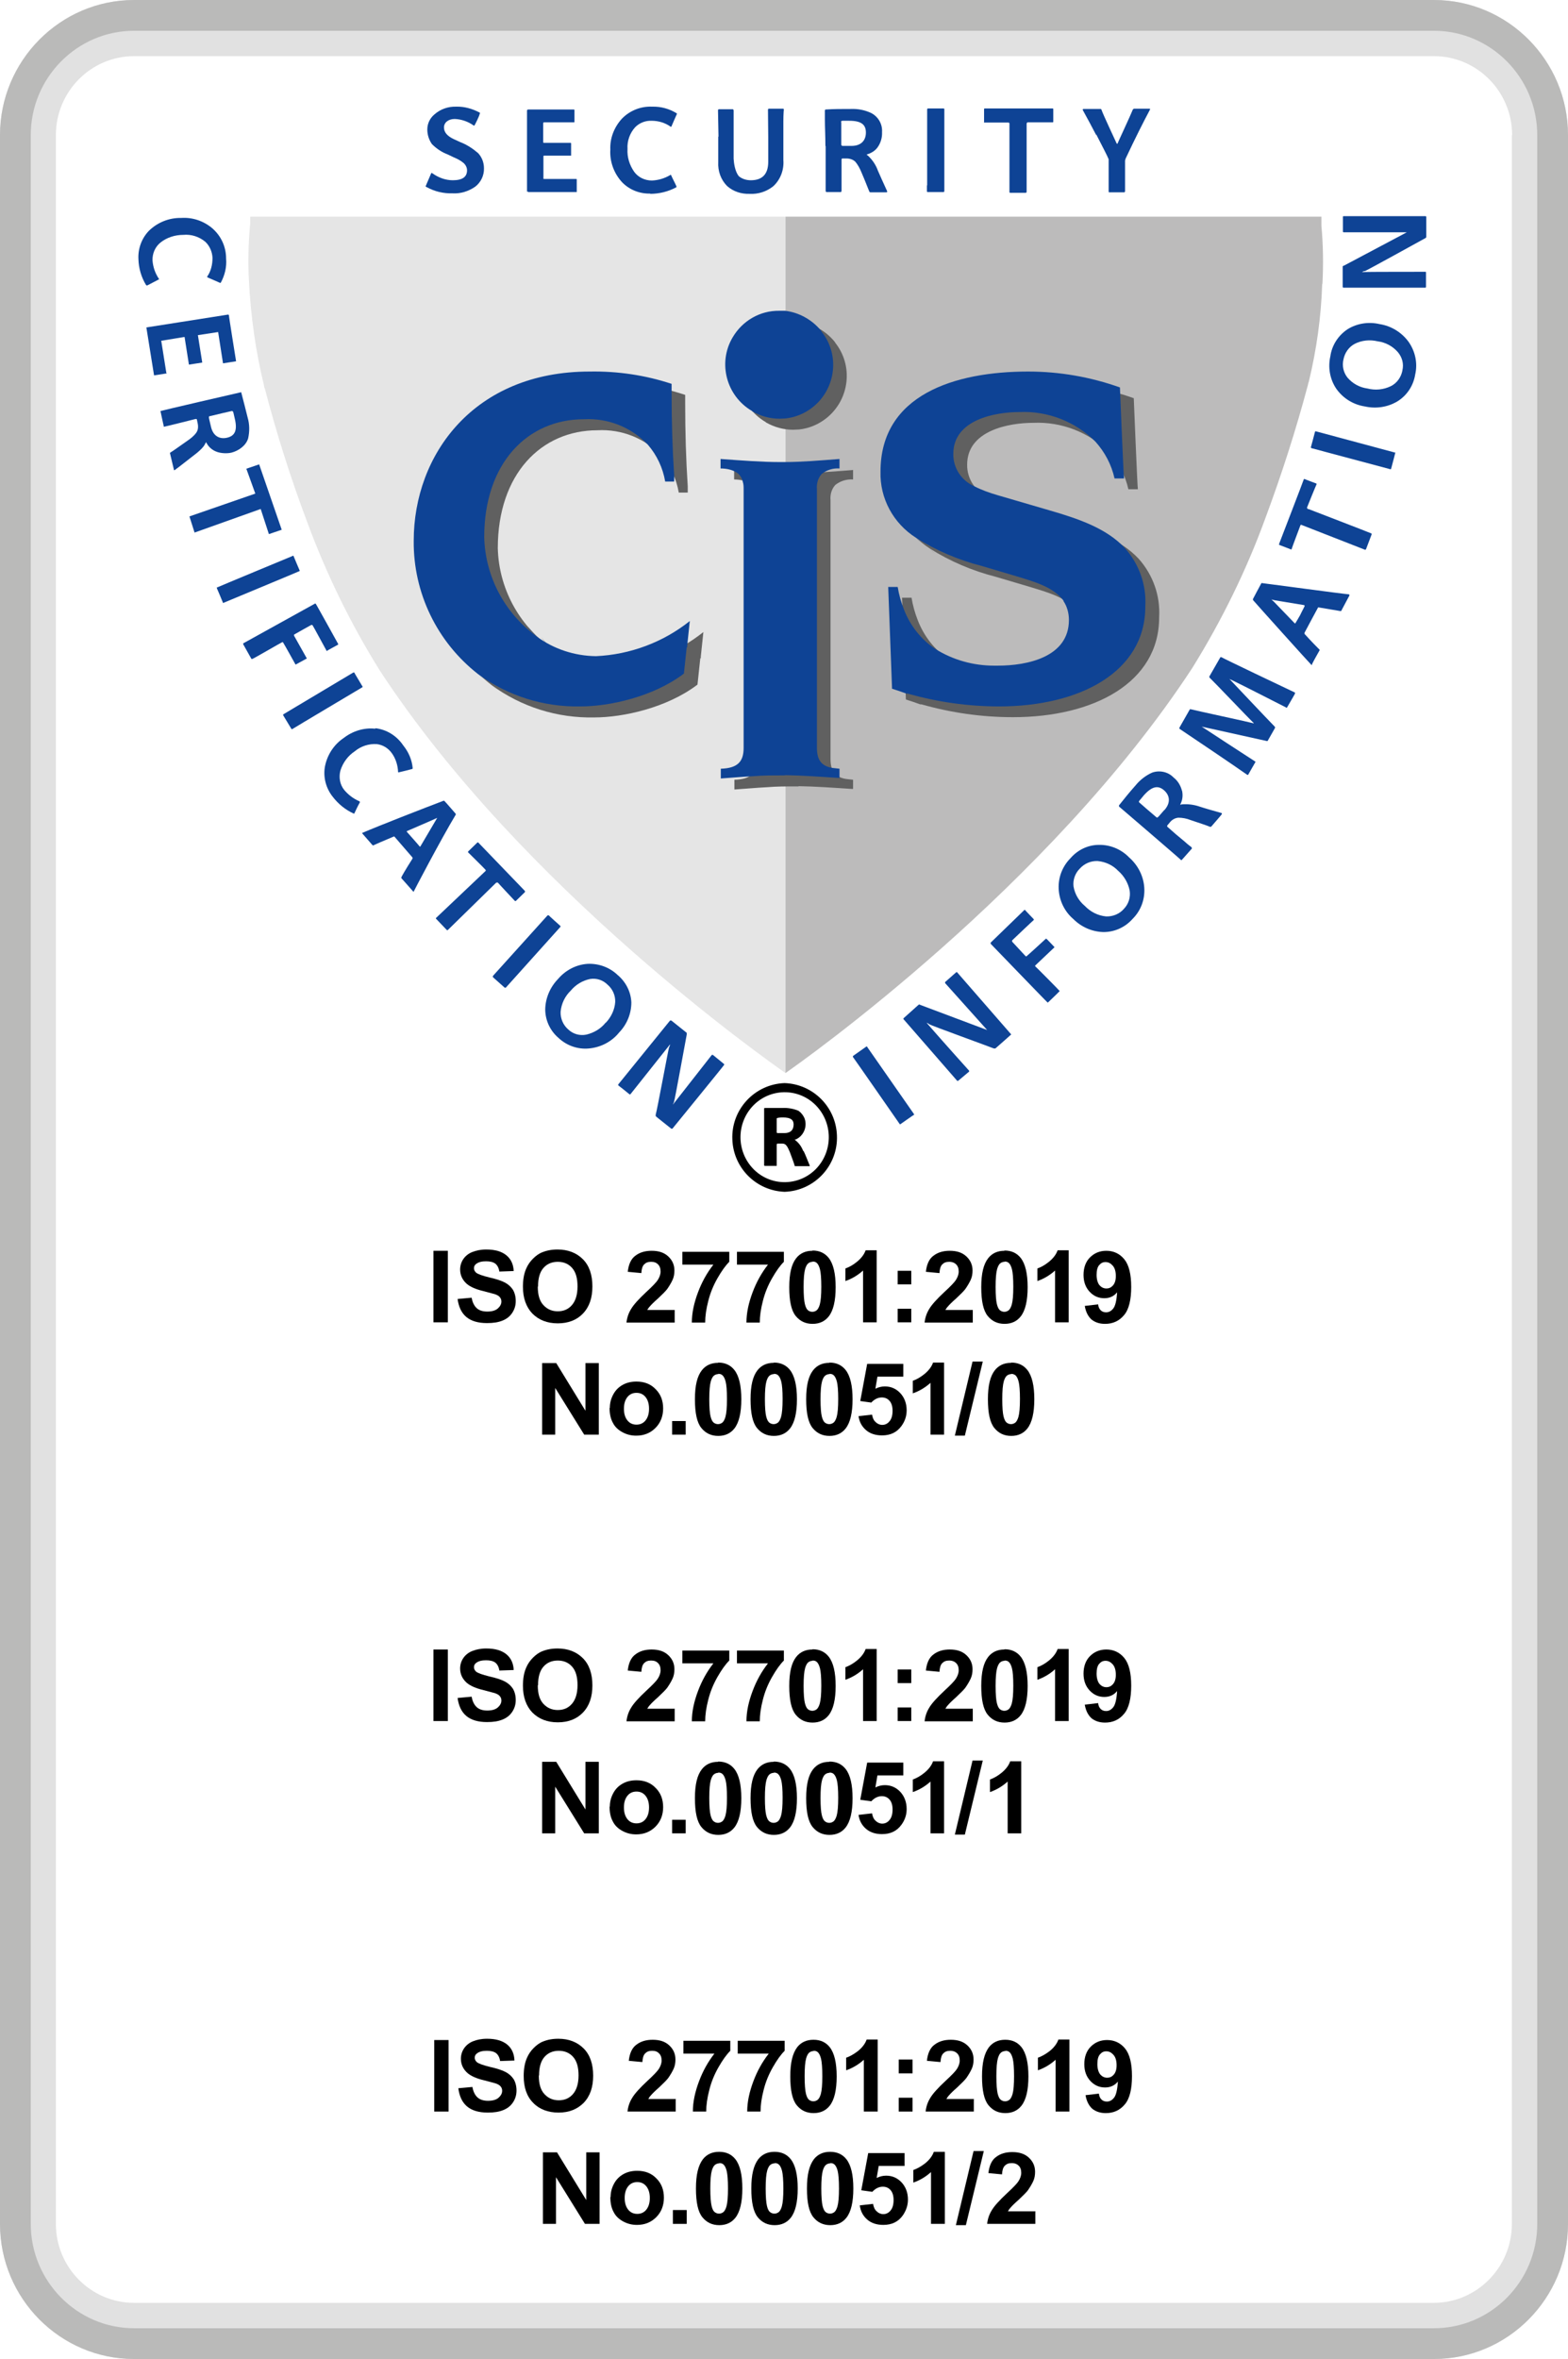 <?xml version="1.0" encoding="UTF-8"?><svg id="d" xmlns="http://www.w3.org/2000/svg" viewBox="0 0 61.17 92"><path d="M51.58,11.08c-.04,1.28-.22,2.56-.52,3.8-.01.04-.03.08-.03.11-.47,1.77-1.03,3.51-1.67,5.23-.74,2.03-1.7,3.98-2.84,5.82-5.59,8.55-15.23,15.36-15.88,15.81V8.45h20.91v.35c.07.76.08,1.52.04,2.27Z" style="fill:#bcbbbb;"/><path d="M30.63,8.45v33.39c-.65-.46-10.26-7.19-15.82-15.7-1.14-1.83-2.08-3.76-2.83-5.79-.64-1.7-1.19-3.44-1.65-5.2-.02-.03-.03-.07-.03-.11-.33-1.35-.52-2.72-.59-4.11-.04-.73-.02-1.47.05-2.2v-.28h20.86Z" style="fill:#e5e5e5;"/><path d="M29.87,16.46c-1-.58-1.35-1.87-.76-2.87.38-.65,1.07-1.05,1.82-1.04.07,0,.14,0,.22,0h0c.55.06,1.08.36,1.42.79,0,0,.01,0,.02.01,0,0-.01,0-.02,0,.73.9.58,2.22-.32,2.95-.31.25-.69.41-1.08.45-.07,0-.16.01-.23.01-.37,0-.73-.1-1.05-.28" style="fill:#606060;"/><path d="M27.32,25.67l-.11,1.03c-1.2.91-2.91,1.28-4.03,1.28-1.44.03-2.84-.41-4-1.26.08.07.15.14.23.21-.08-.07-.16-.14-.23-.21-1.6-1.25-2.53-3.17-2.51-5.2,0-3.36,2.35-6.6,6.86-6.6,1.09-.02,2.17.14,3.2.48v.3s0,.03,0,.03c0,1.11.03,2.17.1,3.24,0,0,0,0,0,0,0,.08,0,.16,0,.24h-.35c-.09-.53-.32-1.02-.67-1.43,0,0,0,0,0,0h0c-.65-.69-1.56-1.05-2.5-1-2.2,0-3.89,1.71-3.89,4.6.04,1.53.79,2.95,2.03,3.86-.12-.12-.24-.25-.34-.39.11.13.22.26.34.39.67.5,1.49.77,2.33.78,1.33-.06,2.62-.54,3.66-1.37l-.1.95v.07Z" style="fill:#606060;"/><path d="M31.16,30.67h-.19c-.33,0-.67,0-1.03.03,0,0,0,0,0,0h0c-.41.02-.83.06-1.29.09v-.38c.65-.02.89-.27.89-.81v-10.09c0-.09,0-.19-.03-.28h0c-.03-.16-.13-.31-.27-.39h0c-.18-.1-.39-.14-.6-.14v-.37c.85.06,1.6.12,2.31.12h.18c.66,0,1.37-.06,2.15-.12v.37c-.25-.02-.5.06-.69.21,0,0,0,0-.01.01-.14.16-.2.37-.18.59v10.09c0,.46.17.71.61.78,0,0,0,0,0,0,.09.01.18.02.27.03v.35s-.01.01-.02.01c-.76-.05-1.46-.1-2.11-.11Z" style="fill:#606060;"/><path d="M42.04,23.86c-.4-.56-1.21-.77-1.86-.97l-1.35-.4c-.9-.23-1.77-.6-2.56-1.1.07.08.15.15.23.22-.08-.07-.16-.15-.23-.22-.88-.56-1.41-1.53-1.38-2.58,0-2.99,2.89-3.9,5.76-3.9,1.22,0,2.43.21,3.58.62,0,0,.14,3.47.16,3.55h-.37c-.12-.54-.38-1.03-.75-1.44q-.14-.08,0,0c-.78-.78-1.86-1.2-2.96-1.15-.96,0-2.58.3-2.58,1.63-.01.54.31,1.04.81,1.26,0,0,0,0,0,0,.29.15.6.26.91.35l2.02.59c1.14.33,2.23.7,2.95,1.47,0,0,0,0,0,0,.56.63.85,1.44.8,2.29,0,2.54-2.55,3.89-5.7,3.89-1.21,0-2.41-.17-3.57-.5h-.05c-.19-.07-.37-.13-.56-.19l-.15-3.97h.37c.05.3.13.59.24.87,0,0,0,0,0,0,0,0,0,0,0,0,.24.63.67,1.18,1.23,1.55h0c.69.43,1.48.65,2.29.65.05,0,.1,0,.15,0,1.14,0,2.77-.33,2.77-1.78,0-.27-.07-.53-.22-.75" style="fill:#606060;"/><path d="M16.94,82.35v-2.79h.56v2.79h-.56Z"/><path d="M17.88,81.44l.55-.05c.03.18.1.32.2.41.1.09.24.13.41.13.18,0,.32-.04.41-.12s.14-.17.14-.27c0-.07-.02-.12-.06-.17s-.11-.09-.2-.12c-.07-.02-.22-.06-.45-.12-.3-.07-.51-.17-.64-.28-.17-.15-.26-.34-.26-.56,0-.14.04-.28.12-.4.08-.12.2-.22.35-.28s.33-.1.55-.1c.35,0,.61.08.79.23.18.15.27.36.28.62l-.56.02c-.02-.14-.08-.25-.16-.31-.08-.06-.2-.09-.36-.09s-.29.03-.38.1c-.06.04-.09.1-.09.17,0,.07.03.12.08.17.07.06.24.12.52.19.27.06.48.13.61.2.13.07.23.16.31.28.07.12.11.27.11.44,0,.16-.04.31-.13.45-.09.14-.21.24-.38.31s-.36.1-.61.1c-.35,0-.62-.08-.81-.24s-.3-.4-.34-.71Z"/><path d="M20.43,80.97c0-.28.04-.52.13-.72.06-.14.15-.27.26-.38.11-.11.23-.2.36-.25.17-.07.37-.11.6-.11.41,0,.74.13.99.38s.37.61.37,1.06-.12.8-.37,1.06c-.25.25-.57.38-.98.38s-.75-.13-.99-.38c-.25-.25-.37-.6-.37-1.05ZM21.02,80.95c0,.32.07.56.22.72.15.16.33.24.56.24s.41-.08.55-.24c.14-.16.22-.4.22-.73s-.07-.56-.21-.72c-.14-.16-.33-.24-.56-.24s-.42.08-.56.24-.21.4-.21.72Z"/><path d="M26.36,81.85v.5h-1.88c.02-.19.08-.37.18-.53.1-.17.3-.39.6-.67.24-.22.39-.38.44-.46.07-.11.11-.22.11-.33,0-.12-.03-.21-.1-.28s-.15-.1-.27-.1-.2.03-.27.1c-.07.07-.1.18-.11.34l-.53-.05c.03-.29.13-.51.3-.63.17-.13.38-.19.63-.19.28,0,.49.07.65.22.16.15.24.33.24.55,0,.13-.02.25-.07.36-.05.11-.12.23-.21.36-.06.08-.18.2-.35.36-.17.15-.28.26-.32.31-.05.05-.08.1-.11.15h1.06Z"/><path d="M26.66,80.09v-.5h1.83v.39c-.15.15-.3.36-.46.64s-.28.57-.36.89c-.08.31-.12.59-.12.84h-.52c0-.39.09-.78.24-1.18.15-.4.35-.76.6-1.08h-1.22Z"/><path d="M28.78,80.09v-.5h1.83v.39c-.15.15-.3.36-.46.64s-.28.57-.36.89c-.08.31-.12.59-.12.84h-.52c0-.39.09-.78.24-1.18.15-.4.35-.76.6-1.08h-1.22Z"/><path d="M31.74,79.55c.27,0,.48.1.63.29.18.23.27.61.27,1.14s-.09.91-.27,1.14c-.15.19-.36.29-.63.29s-.49-.1-.66-.31c-.17-.21-.25-.58-.25-1.12s.09-.9.27-1.14c.15-.19.36-.29.63-.29ZM31.74,79.99c-.06,0-.12.02-.17.06-.05.04-.09.12-.12.22-.04.14-.06.37-.06.7s.02.55.05.68c.03.12.07.2.12.24.05.04.11.06.17.06s.12-.02.17-.06c.05-.04.09-.12.12-.22.04-.14.06-.37.06-.7s-.02-.55-.05-.68c-.03-.12-.07-.2-.12-.25s-.11-.06-.17-.06Z"/><path d="M34.24,82.35h-.54v-2.02c-.2.18-.43.32-.69.41v-.49c.14-.05.29-.13.46-.26.16-.13.28-.28.34-.45h.43v2.8Z"/><path d="M35.06,80.86v-.54h.54v.54h-.54ZM35.06,82.35v-.54h.54v.54h-.54Z"/><path d="M37.99,81.85v.5h-1.88c.02-.19.08-.37.18-.53.1-.17.3-.39.6-.67.24-.22.39-.38.44-.46.07-.11.11-.22.11-.33,0-.12-.03-.21-.1-.28-.06-.06-.15-.1-.27-.1s-.2.03-.27.1c-.07.07-.1.18-.11.34l-.53-.05c.03-.29.13-.51.3-.63.17-.13.38-.19.63-.19.28,0,.49.07.65.22.16.15.24.33.24.55,0,.13-.02.25-.07.36-.05.11-.12.23-.21.36-.06.08-.18.2-.35.36-.17.15-.28.26-.32.31-.05.05-.08.1-.11.15h1.06Z"/><path d="M39.22,79.55c.27,0,.48.1.63.29.18.23.27.61.27,1.14s-.09.91-.27,1.14c-.15.19-.36.29-.63.29s-.49-.1-.66-.31c-.17-.21-.25-.58-.25-1.12s.09-.9.27-1.14c.15-.19.36-.29.63-.29ZM39.22,79.99c-.06,0-.12.02-.17.06-.05.04-.09.12-.12.22-.04.14-.06.37-.06.7s.02.55.05.68c.03.12.07.2.12.24.05.04.11.06.17.06s.12-.02.17-.06c.05-.04.09-.12.12-.22.04-.14.06-.37.06-.7s-.02-.55-.05-.68c-.03-.12-.07-.2-.12-.25s-.11-.06-.17-.06Z"/><path d="M41.72,82.35h-.54v-2.02c-.2.18-.43.32-.69.41v-.49c.14-.05.29-.13.46-.26.16-.13.28-.28.34-.45h.43v2.8Z"/><path d="M42.35,81.71l.52-.06c.01.11.05.18.1.23.05.05.12.08.21.08.11,0,.2-.05.28-.15.08-.1.13-.31.15-.63-.13.16-.3.23-.5.23-.22,0-.41-.08-.57-.25-.16-.17-.24-.39-.24-.66s.08-.51.25-.68c.17-.17.38-.26.64-.26.28,0,.52.11.7.33.18.22.27.58.27,1.08s-.09.88-.28,1.1c-.19.23-.44.34-.74.34-.22,0-.39-.06-.53-.17-.13-.12-.22-.29-.26-.52ZM43.56,80.54c0-.17-.04-.31-.12-.4s-.17-.14-.28-.14-.18.04-.25.12c-.07.08-.1.21-.1.38s.04.31.11.4c.07.08.16.13.27.13s.19-.04.26-.12c.07-.08.11-.2.11-.36Z"/><path d="M21.18,86.73v-2.79h.55l1.14,1.86v-1.86h.52v2.79h-.57l-1.13-1.82v1.82h-.52Z"/><path d="M23.82,85.69c0-.18.04-.35.13-.52.09-.17.21-.29.37-.38.16-.09.34-.13.54-.13.31,0,.56.1.75.3.2.2.29.45.29.75s-.1.56-.3.76-.45.3-.75.3c-.19,0-.36-.04-.53-.13s-.3-.21-.38-.37c-.09-.16-.13-.36-.13-.59ZM24.37,85.72c0,.2.05.35.14.46s.21.16.35.16.26-.05.35-.16.14-.26.14-.46-.05-.35-.14-.46-.21-.16-.35-.16-.26.05-.35.16-.14.26-.14.46Z"/><path d="M26.25,86.73v-.54h.54v.54h-.54Z"/><path d="M28.06,83.92c.27,0,.48.1.63.29.18.23.27.61.27,1.14s-.09.91-.27,1.14c-.15.19-.36.29-.63.29s-.49-.1-.66-.31c-.17-.21-.25-.58-.25-1.12s.09-.9.27-1.14c.15-.19.36-.29.63-.29ZM28.06,84.37c-.06,0-.12.02-.17.06-.05.04-.09.12-.12.22-.04.14-.06.37-.06.7s.02.55.05.68.07.2.12.24c.05.04.11.06.17.06s.12-.02.17-.06c.05-.04.09-.12.12-.22.04-.14.06-.37.06-.7s-.02-.55-.05-.68c-.03-.12-.07-.2-.12-.25s-.11-.06-.17-.06Z"/><path d="M30.22,83.92c.27,0,.48.1.63.29.18.23.27.61.27,1.14s-.09.91-.27,1.14c-.15.19-.36.29-.63.29s-.49-.1-.66-.31c-.17-.21-.25-.58-.25-1.12s.09-.9.27-1.14c.15-.19.36-.29.63-.29ZM30.22,84.37c-.06,0-.12.02-.17.06-.05.04-.09.12-.12.22-.04.14-.06.37-.06.7s.02.55.05.68.07.2.12.24c.05.04.11.06.17.06s.12-.02.17-.06c.05-.04.09-.12.12-.22.04-.14.06-.37.06-.7s-.02-.55-.05-.68c-.03-.12-.07-.2-.12-.25s-.11-.06-.17-.06Z"/><path d="M32.39,83.92c.27,0,.48.1.63.29.18.23.27.61.27,1.14s-.09.91-.27,1.14c-.15.19-.36.29-.63.29s-.49-.1-.66-.31c-.17-.21-.25-.58-.25-1.12s.09-.9.27-1.14c.15-.19.36-.29.63-.29ZM32.39,84.37c-.06,0-.12.02-.17.06-.05.04-.09.12-.12.22-.04.14-.06.37-.06.7s.02.55.05.68c.03.12.07.2.12.24.05.04.11.06.17.06s.12-.02.17-.06c.05-.04.09-.12.12-.22.04-.14.06-.37.06-.7s-.02-.55-.05-.68c-.03-.12-.07-.2-.12-.25s-.11-.06-.17-.06Z"/><path d="M33.53,86.01l.53-.06c.02.12.06.22.14.29.07.07.16.11.26.11.11,0,.21-.05.28-.14.08-.09.12-.23.12-.41,0-.17-.04-.3-.12-.39-.08-.09-.18-.13-.3-.13-.15,0-.29.07-.41.2l-.43-.06.27-1.45h1.42v.5h-1.01l-.08.47c.12-.06.24-.09.37-.09.24,0,.44.09.6.26.16.17.25.4.25.67,0,.23-.07.43-.2.62-.18.25-.43.37-.76.37-.26,0-.47-.07-.63-.21-.16-.14-.26-.32-.29-.56Z"/><path d="M36.86,86.73h-.54v-2.02c-.2.18-.43.32-.69.41v-.49c.14-.05.29-.13.46-.26.16-.13.28-.28.34-.45h.43v2.8Z"/><path d="M37.29,86.78l.69-2.89h.4l-.7,2.89h-.39Z"/><path d="M40.39,86.23v.5h-1.88c.02-.19.08-.37.18-.53.1-.17.3-.39.6-.67.24-.22.39-.38.44-.46.07-.11.11-.22.11-.33,0-.12-.03-.21-.1-.28-.06-.06-.15-.1-.27-.1s-.2.03-.27.1c-.07.07-.1.18-.11.34l-.53-.05c.03-.29.13-.51.3-.63.17-.13.38-.19.63-.19.28,0,.49.07.65.22.16.15.24.33.24.55,0,.13-.02.25-.07.36-.05.11-.12.23-.21.36-.06.08-.18.2-.35.36-.17.15-.28.26-.32.31-.05.05-.08.1-.11.15h1.06Z"/><path d="M30.61,42.24c-1.17.04-2.09,1.03-2.04,2.2.04,1.11.93,2,2.04,2.04,1.17-.04,2.09-1.03,2.04-2.2-.04-1.11-.93-2-2.04-2.04M31.83,45.59c-.66.67-1.73.69-2.41.03-.01-.01-.02-.02-.03-.03-.67-.69-.67-1.79,0-2.48.66-.67,1.73-.69,2.41-.03.01.01.02.02.03.03.67.69.67,1.79,0,2.48"/><path d="M31.33,44.88c-.06-.16-.16-.3-.3-.41l-.03-.03h.04c.32-.14.47-.52.34-.84-.05-.11-.13-.21-.23-.28-.19-.08-.41-.12-.62-.11h-.7s-.02,0-.02.03v2.2s0,.03.03.03h.46v-.82s0-.05.03-.05h.19c.13,0,.19.08.3.35.1.27.16.43.18.51,0,0,0,.02.02.02h.55s.03,0,.02-.02c-.1-.24-.17-.43-.24-.57M30.59,44.19h-.25s-.04,0-.04-.03c0,0,0,0,0,0v-.54s0-.04.25-.04c.3,0,.41.1.41.27,0,.22-.12.34-.36.34"/><path d="M17.67,7.03c-.29,0-.56-.1-.8-.27-.02-.02-.04-.02-.05,0-.13.3-.2.47-.21.49-.01.02,0,.04.04.05.31.17.65.25,1,.24.32.02.63-.08.89-.26.22-.17.35-.44.34-.72,0-.22-.08-.43-.23-.59-.21-.18-.44-.33-.7-.43l-.24-.11c-.26-.12-.39-.27-.39-.46s.17-.33.42-.33c.26.01.52.1.73.25.02.02.03.01.04,0,.02-.02.2-.39.2-.44.02-.03.02-.05,0-.06-.28-.15-.6-.24-.91-.23-.31-.01-.61.09-.85.3-.18.15-.28.36-.28.59,0,.2.06.4.18.57.18.18.39.32.63.41l.23.11c.12.05.24.11.34.19.1.07.17.19.17.31,0,.26-.18.39-.56.39" style="fill:#0e4395;"/><path d="M20.59,7.46s0,.03.01.03h1.9v-.49s0-.02-.02-.02c0,0-1.14,0-1.26,0-.01,0-.02,0-.02-.02,0,0,0,0,0,0v-.86s0-.03.02-.03h1.06v-.47s0-.03-.02-.03h-1.04s-.03,0-.03-.02v-.73s0-.05.03-.05h1.17s.02,0,.02-.01v-.47s0-.02-.03-.02h-1.78s-.03.01-.04.03c0,0,0,0,0,0,0,0,0,3.17,0,3.18" style="fill:#0e4395;"/><path d="M25.36,7.56c.36,0,.72-.09,1.03-.26,0,0,0-.02,0-.03-.04-.1-.15-.3-.21-.44,0-.01-.02-.02-.04,0-.22.13-.46.2-.71.21-.27,0-.53-.12-.69-.34-.18-.26-.28-.57-.26-.89-.02-.31.09-.62.3-.85.17-.17.4-.26.64-.25.27,0,.53.08.74.23,0,0,.02.01.03,0,.07-.16.14-.33.21-.48,0,0,.02-.02,0-.04-.29-.18-.62-.27-.96-.26-.44-.02-.87.15-1.18.47-.3.33-.47.76-.45,1.2-.03.47.14.94.47,1.29.29.29.68.44,1.09.43" style="fill:#0e4395;"/><path d="M28.02,5.32v1c-.02.35.1.69.35.94.24.21.55.31.87.3.34.02.67-.09.93-.3.28-.26.42-.64.39-1.02v-1.51c0-.3.02-.47.02-.46s0-.03-.03-.03h-.56s-.03,0-.03.04.01.84.01,1.07v.96c0,.48-.23.72-.68.72-.17,0-.34-.05-.47-.16-.15-.19-.19-.51-.2-.68,0-.21,0-.82,0-.82v-1.07s-.01-.03-.03-.04c0,0,0,0,0,0h-.55s-.03.02-.03.03c0,0,.02.95.02,1.05" style="fill:#0e4395;"/><path d="M32.21,5.69v1.76s.01.04.03.04c0,0,0,0,0,0h.57s.02-.02.02-.06v-1.18c0-.05,0-.07.04-.07h.15c.13,0,.26.04.35.13.1.12.18.27.24.42.16.37.25.62.3.73,0,.02.02.04.05.04h.62s.04,0,.03-.04c-.15-.33-.27-.59-.36-.8-.08-.23-.22-.43-.39-.59-.06-.04-.07-.04,0-.06.15-.05.29-.14.38-.27.12-.17.18-.38.17-.59.02-.31-.15-.6-.42-.74-.25-.12-.52-.17-.79-.16-.36,0-.68,0-.98.02-.02,0-.04.01-.04.04v.36c0,.28.02.62.02,1.03M32.81,4.76c0-.06.05-.05.18-.05h.14c.47,0,.65.15.65.46s-.19.52-.56.52h-.36s-.04-.02-.04-.04c0-.35,0-.65,0-.89" style="fill:#0e4395;"/><path d="M36.16,7.23v.23s0,.03.03.03h.62s.03,0,.03-.04v-3.19s0-.03-.03-.03h-.61s-.03,0-.03.04v2.41c0,.19,0,.37,0,.55" style="fill:#0e4395;"/><path d="M38.38,4.76s0,.02.02.02h.94s.04,0,.04.04v2.67s0,.03.03.03h.61s.03-.01.03-.04v-2.65s0-.06.05-.06h.97s.02,0,.02-.02v-.5s0-.02-.03-.02h-2.64s-.03,0-.03.02v.52Z" style="fill:#0e4395;"/><path d="M42.77,5.25c.25.49.42.81.48.96v1.26s0,.03.02.03h.59s.03-.01.03-.04v-1.2s.02-.05.02-.07c.39-.83.71-1.46.95-1.91.01-.02,0-.04,0-.04h-.62s-.04.01-.05.04c-.1.25-.55,1.21-.59,1.31,0,.02-.02.03-.04,0-.1-.22-.52-1.11-.59-1.31,0-.02-.02-.03-.04-.03h-.67s-.03.01-.02.04c.17.31.35.64.52.97" style="fill:#0e4395;"/><path d="M5.75,11.13s.4-.21.44-.23c.02,0,.02-.02,0-.04-.14-.21-.22-.45-.24-.7-.01-.27.1-.53.31-.7.25-.2.57-.3.89-.3.31-.03.62.07.86.27.17.16.27.39.28.63,0,.26-.06.52-.21.73,0,0,0,.02.02.03.02.01.42.18.48.21.01,0,.02,0,.03,0,.16-.29.24-.62.21-.95,0-.45-.19-.87-.53-1.17-.34-.29-.77-.44-1.22-.41-.47-.01-.92.17-1.26.5-.28.29-.43.69-.41,1.1.01.36.11.71.3,1.02,0,0,.03.02.04.01" style="fill:#0e4395;"/><path d="M6.49,14.55l-.2-1.26.91-.15.17,1.08.52-.08-.17-1.07.79-.12.19,1.22.51-.08s-.29-1.8-.28-1.8c0,0,0,0-.02-.02,0,0-.02,0-.02,0l-3.18.5.3,1.87.51-.08Z" style="fill:#0e4395;"/><path d="M8.01,17.3c.03-.07.02-.07.06,0,.08.14.21.25.36.31.19.08.46.08.61.04.26-.07.55-.26.64-.55.06-.27.06-.55-.02-.82,0-.02-.24-.94-.25-.98,0-.01,0,0-.02,0-.02,0-3.12.72-3.13.73,0,0,0,0,0,0,0,0,.12.57.13.6,0,.01,0,.02.02.01.03,0,1.22-.3,1.22-.3.04,0,.05,0,.05.02l.03.14c.03.14.02.27-.05.37-.09.13-.22.23-.35.32-.33.23-.55.39-.65.45-.01,0-.02.01-.03.03,0,.01.16.67.16.67,0,0,0,0,.03-.01.3-.22.5-.39.7-.54.19-.14.44-.35.49-.5M8.19,16.23c.33-.08.62-.15.85-.2.06,0,.06.04.09.17l.03.13c.11.46,0,.67-.3.74-.3.07-.55-.07-.63-.43-.05-.21-.08-.33-.08-.36,0-.02,0-.05.03-.05,0,0,0,0,0,0" style="fill:#0e4395;"/><polygon points="10.17 19.85 10.49 20.83 10.99 20.66 10.11 18.11 9.61 18.28 9.96 19.25 7.39 20.14 7.59 20.77 10.17 19.85" style="fill:#0e4395;"/><path d="M11.69,22.27s0-.01,0-.02c-.02-.04-.24-.57-.24-.57,0-.01-.02-.01-.03,0,0,0-2.94,1.22-2.95,1.23-.01,0-.02,0-.01.02,0,0,0,.01,0,.01,0,0,.24.56.24.57s0,.02.02,0c0,0,2.96-1.23,2.97-1.24" style="fill:#0e4395;"/><path d="M9.81,25.7s0,0,.03,0,1.11-.63,1.16-.65c.05-.02.03,0,.04,0,.07.11.49.87.49.87,0,0,.44-.24.44-.24,0,0-.44-.78-.5-.89v-.04c.17-.1.66-.37.66-.37.03-.02.05,0,.06,0,.01,0,.54.99.55,1,.01.02.01.02.02,0,.02-.02.42-.23.43-.24,0,0,.01-.02,0-.03,0,0,0,0,0,0-.02-.04-.87-1.57-.87-1.56-.01-.01-.03-.02-.05,0,0,0,0,0,0,0l-2.78,1.54s-.01.03,0,.04t0,0s.32.57.32.57" style="fill:#0e4395;"/><path d="M13.83,26.23s-.04-.01-.05,0h0l-2.73,1.63s-.01.03,0,.04t0,0l.32.53s.01.02.04,0c.04-.03,2.73-1.63,2.73-1.63.01,0,.01-.02,0-.03,0,0,0,0,0,0l-.31-.52Z" style="fill:#0e4395;"/><path d="M14.64,28.42c-.44-.05-.88.09-1.23.36-.39.26-.66.68-.74,1.15-.06.4.05.81.3,1.13.22.29.5.52.83.67,0,0,.02,0,.02,0,.07-.15.14-.3.22-.44,0-.01,0-.03-.02-.04-.23-.1-.43-.25-.59-.44-.17-.21-.22-.49-.15-.76.1-.31.29-.57.56-.75.24-.2.55-.3.86-.28.24.03.45.16.59.36.15.21.23.47.24.73,0,0,0,.02.03.01.01,0,.5-.12.52-.13.01,0,.02-.02.02-.03-.03-.33-.16-.63-.37-.89-.25-.37-.64-.62-1.09-.67" style="fill:#0e4395;"/><path d="M17.34,31.23s-.03,0-.04,0c-.79.3-2.51.97-3.16,1.25-.01,0-.02.01-.01.02.02.02.41.47.41.47,0,0,.01,0,.02,0,.11-.05.38-.17.79-.34.01-.01.03-.01.04,0l.7.81s.01.03,0,.05c-.3.47-.43.71-.43.72,0,0-.01.03,0,.04.02.02.47.53.46.52,0,0,.02.02.02,0,0-.01,1.04-2,1.64-3,0,0,0-.02,0-.03,0,0-.44-.51-.45-.51M17.06,31.89s-.66,1.12-.66,1.12c0,0-.02.02-.03,0-.01-.02-.48-.55-.49-.56,0,0-.03-.03,0-.04,0,0,1.14-.49,1.19-.52,0,0,.01,0,0,0" style="fill:#0e4395;"/><path d="M17.01,35.79s-.01.03,0,.04c0,0,0,0,0,0l.42.44s.02.02.04,0c0,0,0,0,0,0l1.88-1.84s.05-.03.08,0c.02.03.66.71.66.71h.03s.35-.34.36-.35c0-.01,0-.02,0-.04,0,0-1.83-1.9-1.82-1.89-.01-.01-.03-.01-.04,0h0s-.36.35-.36.35v.03s.67.66.68.68c.01.02.02.04,0,.05l-1.93,1.83Z" style="fill:#0e4395;"/><path d="M19.23,38.07s-.01.03,0,.04c0,0,0,0,0,0l.46.41h.04s2.13-2.37,2.13-2.37c.01,0,.01-.03,0-.04,0,0,0,0,0,0,0,0-.45-.4-.45-.41s-.04,0-.05,0l-2.13,2.36Z" style="fill:#0e4395;"/><path d="M24.1,38.03c-.32-.31-.75-.46-1.18-.44-.45.03-.86.25-1.15.59-.31.32-.49.74-.5,1.18,0,.43.19.84.52,1.12.32.3.75.45,1.18.41.46-.04.89-.26,1.18-.62.31-.32.48-.74.48-1.18-.02-.42-.22-.8-.54-1.07M23.63,39.88c-.19.24-.46.4-.76.47-.25.05-.51-.02-.7-.2-.2-.17-.31-.43-.3-.69.03-.32.17-.61.4-.83.19-.23.46-.39.75-.45.25-.04.5.04.68.22.2.17.31.42.3.68-.02.3-.16.59-.37.81" style="fill:#0e4395;"/><path d="M28.25,41.54s0-.03,0-.04l-.44-.36h-.04l-1.52,1.94s.02-.06.04-.09c.04-.1.46-2.45.5-2.64v-.07s-.59-.47-.6-.48c0,0-.04,0-.05,0l-2.02,2.49s-.01.03,0,.04c0,0,0,0,0,0,.03.02.31.24.44.35h.03s1.55-1.95,1.55-1.95c0,.04-.02.08-.04.12-.03.09-.47,2.47-.52,2.62,0,.02,0,.04,0,.06.04.04.45.36.61.49h.04s2.03-2.49,2.02-2.49" style="fill:#0e4395;"/><path d="M33.83,40.82s-.02-.02-.04,0c0,0-.51.36-.51.36,0,0-.02.03,0,.05.02.02,1.82,2.61,1.82,2.61,0,.01.02.01.03,0,0,0,0,0,0,0,0,0,.51-.36.52-.36.01,0,.02-.02,0-.04,0,0,0,0,0,0l-1.82-2.61Z" style="fill:#0e4395;"/><path d="M37.8,41.78s.02-.02,0-.03c-.01-.01-1.05-1.17-1.45-1.63-.13-.15-.2-.23-.2-.23.04.01.07.03.11.06.08.05,2.37.88,2.51.94.02,0,.04,0,.06,0,.04-.03.6-.53.6-.53.02-.01.02-.03,0-.04,0,0-2.1-2.41-2.09-2.4,0-.01-.03-.01-.04,0,0,0,0,0,0,0l-.43.38v.04l1.64,1.83s-2.43-.91-2.61-.98c-.03-.02-.05-.02-.07,0l-.58.52s-.02.03,0,.04c0,0,0,0,0,0l2.09,2.4s.02.01.04,0l.44-.37Z" style="fill:#0e4395;"/><path d="M40.33,35.88s0-.02,0-.03c0,0-.33-.34-.34-.36,0,0-.02-.01-.03,0,0,0,0,0,0,0l-1.31,1.27s-.01.04,0,.05h0s2.21,2.29,2.21,2.28c0,.01.02.01.03,0,0,0,0,0,0,0,.03-.03.41-.39.44-.43,0,0,.02,0,0-.02-.01-.02-.89-.91-.94-.95,0,0-.02-.02,0-.04.03-.03.74-.7.75-.71,0,0,0,0,0,0-.03-.03-.31-.33-.32-.33,0,0-.02,0-.02,0,0,0-.65.6-.75.68,0,.01-.03.01-.04,0,0,0,0,0,0,0l-.52-.56s-.02-.04,0-.06c.02-.02.83-.79.85-.8" style="fill:#0e4395;"/><path d="M41.77,33.46c-.32.32-.49.75-.47,1.2.02.46.23.89.57,1.18.32.32.74.5,1.18.51.44,0,.85-.19,1.14-.52.32-.32.48-.76.45-1.21-.03-.46-.25-.88-.59-1.18-.31-.32-.74-.5-1.18-.49-.42,0-.82.19-1.1.51M44.07,34.73c.04.26-.04.52-.22.71-.17.2-.43.31-.7.3-.32-.03-.61-.18-.83-.41-.23-.19-.39-.46-.44-.76-.03-.25.06-.51.24-.69.18-.2.43-.31.7-.3.31.03.59.16.8.38.23.2.39.47.45.77" style="fill:#0e4395;"/><path d="M46.11,30.84c-.05-.2-.16-.39-.33-.52-.21-.22-.54-.29-.83-.19-.25.11-.48.29-.65.5-.24.27-.45.53-.64.77-.02.02,0,.04,0,.06-.02-.02,2.44,2.09,2.4,2.07.01.02.03.02.05,0,0,0,0,0,0,0,0,0,.39-.44.39-.44,0,0,0-.03-.03-.06-.1-.07-.19-.15-.28-.23-.21-.17-.42-.35-.62-.53-.04-.03-.05-.06-.03-.08l.1-.12c.08-.1.2-.17.33-.18.16,0,.32.03.47.09.38.13.64.21.75.26.02.01.04.01.06,0,0,0,.41-.47.41-.48,0,0,.02-.04,0-.05-.35-.1-.64-.18-.85-.25-.23-.08-.47-.11-.71-.09-.07.02-.07.03-.03-.05.07-.16.08-.33.04-.5M45.42,31.59c-.14.16-.22.26-.25.28-.02.02-.04.02-.06,0,0,0,0,0,0,0-.26-.22-.48-.41-.66-.57-.05-.04,0-.07.08-.17l.09-.11c.32-.36.56-.4.79-.2.23.2.27.49.01.78" style="fill:#0e4395;"/><path d="M47.65,25.63h-.04s-.43.75-.43.75c0,.01,0,.03,0,.04.17.16,1.6,1.66,1.66,1.71.05.05.08.07.07.08-.13-.04-2.23-.49-2.46-.55,0,0-.02,0-.03,0l-.41.72v.04c.54.36,2.17,1.46,2.65,1.8h.03s.26-.46.28-.49c.01,0,.01-.02,0-.03,0,0,0,0,0,0-.3-.19-2.01-1.31-2.01-1.31l-.08-.05.1.02,2.44.54h.03s.29-.51.29-.51c0,0,0-.02,0-.04-.38-.39-1.54-1.62-1.72-1.81-.06-.06-.09-.09-.09-.08.03.02.06.04.1.05.46.22,1.92.97,2.14,1.08,0,.01.03.02.04,0,0,0,0,0,0,0,0,0,.31-.53.31-.54,0,0,0-.03,0-.04-.38-.18-2.78-1.32-2.89-1.39" style="fill:#0e4395;"/><path d="M52.63,23.18c-.26-.02-3.29-.43-3.4-.44-.01,0-.03,0-.03.02-.02.04-.32.59-.32.6v.04c.09.11,2.24,2.5,2.27,2.52.02.02.02.03.03,0,0-.03.22-.42.3-.56v-.02c-.09-.09-.3-.3-.59-.62,0-.01,0-.03,0-.04,0,0,.51-.96.52-.97,0-.02.03-.03.04-.02l.83.14h.04s.33-.62.33-.62c0,0,0-.01-.02-.01M50.9,23.63l-.07.14c-.04.08-.08.15-.11.22-.04.07-.07.12-.11.19-.04.07-.07.11-.07.12,0,0-.02.03-.04,0l-.79-.82s-.07-.07-.11-.1h-.02.02s.09.02.13.03l1.15.19s.02.03.02.04" style="fill:#0e4395;"/><path d="M51.03,19.86s-.05-.04-.04-.07c.03-.08.36-.89.37-.9,0-.02,0-.02,0-.03,0,0-.46-.17-.47-.18-.02,0-.02,0-.03.02,0,.02-.96,2.51-.96,2.51,0,.01,0,.03,0,.04.01,0,.47.18.47.18,0,0,.02,0,.02-.02,0-.02.33-.89.34-.92.01-.02.02-.03.04-.02l2.48.97s.03,0,.04-.02h0s.2-.53.22-.58c0-.02,0-.03-.02-.04-.06-.03-2.45-.95-2.45-.95" style="fill:#0e4395;"/><path d="M54.42,17.65l-3.09-.83s-.03,0-.03.02c-.01.05-.16.6-.16.6,0,0,0,.04.03.04l3.07.82s.03,0,.03-.02c0,0,0,0,0,0,.01-.04.15-.56.16-.61,0-.02,0-.03-.01-.04" style="fill:#0e4395;"/><path d="M53.82,12.64c-.43-.1-.88-.03-1.25.2-.36.24-.61.62-.67,1.05-.1.44-.02.9.23,1.27.26.37.66.62,1.11.69.44.1.9.03,1.28-.2.37-.23.62-.61.69-1.05.1-.44,0-.9-.26-1.27-.27-.37-.68-.62-1.13-.69M54.71,14.45c-.05.26-.21.49-.45.61-.29.14-.61.17-.92.09-.3-.04-.57-.19-.77-.42-.16-.2-.22-.46-.16-.71.05-.26.21-.49.44-.61.27-.14.59-.17.89-.1.31.04.59.19.79.42.17.2.24.46.18.71" style="fill:#0e4395;"/><path d="M55.64,8.46s0-.03-.03-.03h-3.19s-.03,0-.03.02h0v.58s0,.03.03.03h2.46s-2.28,1.21-2.45,1.3c-.04,0-.05.03-.05.05v.78s0,.03.04.03h3.18s.03,0,.03-.03v-.57s0-.02-.02-.02c0,0-2.38,0-2.48.01.04-.02.07-.04.12-.04.09-.03,2.22-1.21,2.35-1.28.02,0,.03-.03.04-.04,0-.03,0-.57,0-.78" style="fill:#0e4395;"/><path d="M29.34,16.03c-1-.58-1.35-1.87-.76-2.87.38-.65,1.07-1.05,1.82-1.04.07,0,.14,0,.22,0h0c.55.06,1.08.36,1.42.79,0,0,.01,0,.02.01,0,0-.01,0-.02,0,.73.9.58,2.22-.32,2.95-.31.25-.69.41-1.08.45-.07,0-.16.01-.23.01-.37,0-.73-.1-1.05-.28" style="fill:#0e4395;"/><path d="M26.79,25.24l-.11,1.03c-1.2.91-2.91,1.28-4.03,1.28-1.44.03-2.84-.41-4-1.26.08.07.15.14.23.21-.08-.07-.16-.14-.23-.21-1.6-1.25-2.53-3.17-2.51-5.2,0-3.36,2.35-6.6,6.86-6.6,1.09-.02,2.17.14,3.2.48v.3s0,.03,0,.03c0,1.11.03,2.17.1,3.24,0,0,0,0,0,0,0,.08,0,.16,0,.24h-.35c-.09-.53-.32-1.02-.67-1.43,0,0,0,0,0,0h0c-.65-.69-1.56-1.05-2.5-1-2.2,0-3.89,1.71-3.89,4.6.04,1.53.79,2.95,2.03,3.86-.12-.12-.24-.25-.34-.39.11.13.22.26.34.39.67.5,1.49.77,2.33.78,1.33-.06,2.62-.54,3.66-1.37l-.1.95v.07Z" style="fill:#0e4395;"/><path d="M30.63,30.24h-.19c-.33,0-.67,0-1.03.03,0,0,0,0,0,0h0c-.41.02-.83.06-1.29.09v-.38c.65-.02.89-.27.89-.81v-10.09c0-.09,0-.19-.03-.28h0c-.03-.16-.13-.31-.27-.39h0c-.18-.1-.39-.14-.6-.14v-.37c.85.06,1.6.12,2.31.12h.18c.66,0,1.37-.06,2.15-.12v.37c-.25-.02-.5.06-.69.21,0,0,0,0-.01.01-.14.16-.2.37-.18.59v10.09c0,.46.17.71.61.78,0,0,0,0,0,0,.09.01.18.02.27.03v.35s-.01.01-.02.01c-.76-.05-1.46-.1-2.11-.11Z" style="fill:#0e4395;"/><path d="M41.5,23.44c-.4-.56-1.21-.77-1.86-.97l-1.35-.4c-.9-.23-1.77-.6-2.56-1.1.07.08.15.15.23.22-.08-.07-.16-.15-.23-.22-.88-.56-1.41-1.53-1.38-2.58,0-2.99,2.89-3.9,5.76-3.9,1.22,0,2.43.21,3.58.62,0,0,.14,3.47.16,3.55h-.37c-.12-.54-.38-1.03-.75-1.44q-.14-.08,0,0c-.78-.78-1.86-1.2-2.96-1.15-.96,0-2.58.3-2.58,1.63-.01.54.31,1.04.81,1.26,0,0,0,0,0,0,.29.15.6.26.91.35l2.02.59c1.14.33,2.23.7,2.95,1.47,0,0,0,0,0,0,.56.63.85,1.44.8,2.29,0,2.54-2.55,3.89-5.7,3.89-1.21,0-2.41-.17-3.57-.5h-.05c-.19-.07-.37-.13-.56-.19l-.15-3.97h.37c.05.3.13.59.24.87,0,0,0,0,0,0,0,0,0,0,0,0,.24.63.67,1.18,1.23,1.55h0c.69.43,1.48.65,2.29.65.05,0,.1,0,.15,0,1.14,0,2.77-.33,2.77-1.78,0-.27-.07-.53-.22-.75" style="fill:#0e4395;"/><path d="M55.94,0H5.23C2.35,0,0,2.37,0,5.27v81.46c0,2.91,2.35,5.27,5.23,5.27h50.71c2.88,0,5.23-2.36,5.23-5.27V5.27c0-2.91-2.35-5.27-5.23-5.27ZM58.98,5.27v81.46c0,1.7-1.37,3.08-3.05,3.08H5.23c-1.68,0-3.05-1.38-3.05-3.08V5.27c0-1.7,1.37-3.08,3.05-3.08h50.71c1.68,0,3.05,1.38,3.05,3.08Z" style="fill:#e1e1e1;"/><path d="M16.91,51.57v-2.79h.56v2.79h-.56Z"/><path d="M17.85,50.66l.55-.05c.03.18.1.32.2.41.1.09.24.13.41.13.18,0,.32-.04.41-.12s.14-.17.14-.27c0-.07-.02-.12-.06-.17s-.11-.09-.2-.12c-.07-.02-.22-.06-.45-.12-.3-.07-.51-.17-.64-.28-.17-.15-.26-.34-.26-.56,0-.14.04-.28.12-.4.08-.12.2-.22.35-.28s.33-.1.55-.1c.35,0,.61.08.79.23.18.15.27.36.28.61l-.56.02c-.02-.14-.08-.25-.16-.31-.08-.06-.2-.09-.36-.09s-.29.03-.38.1c-.06.04-.09.1-.09.17,0,.07.03.12.08.17.07.06.24.12.52.19.27.06.48.13.61.2.13.07.23.16.31.28.07.12.11.27.11.44,0,.16-.04.31-.13.45-.09.14-.21.24-.38.31s-.36.1-.61.1c-.35,0-.62-.08-.81-.24s-.3-.4-.34-.71Z"/><path d="M20.4,50.19c0-.28.04-.52.13-.72.06-.14.15-.27.26-.38.11-.11.23-.2.36-.25.17-.07.37-.11.6-.11.41,0,.74.13.99.38s.37.61.37,1.06-.12.8-.37,1.06c-.24.25-.57.38-.98.38s-.74-.13-.99-.38c-.24-.25-.37-.6-.37-1.05ZM20.98,50.18c0,.32.07.56.22.72.15.16.33.24.56.24s.41-.08.55-.24c.14-.16.22-.4.22-.73s-.07-.56-.21-.72c-.14-.16-.33-.24-.56-.24s-.42.08-.56.24-.21.4-.21.72Z"/><path d="M26.32,51.08v.5h-1.88c.02-.19.08-.37.18-.53.1-.17.3-.39.6-.67.24-.22.39-.38.44-.46.07-.11.11-.22.11-.33,0-.12-.03-.21-.1-.28s-.15-.1-.27-.1-.2.03-.27.1c-.07.07-.1.18-.11.34l-.53-.05c.03-.29.13-.51.3-.63.17-.13.38-.19.63-.19.28,0,.49.07.65.22.16.15.24.33.24.55,0,.13-.02.25-.07.36-.05.11-.12.23-.21.36-.06.08-.18.2-.35.36-.17.15-.28.26-.32.31-.05.05-.08.1-.11.15h1.06Z"/><path d="M26.62,49.32v-.5h1.83v.39c-.15.15-.3.36-.46.64s-.28.57-.36.89c-.08.31-.12.59-.12.84h-.52c0-.39.09-.78.24-1.18.15-.4.35-.76.6-1.08h-1.22Z"/><path d="M28.75,49.32v-.5h1.83v.39c-.15.15-.3.36-.46.64s-.28.57-.36.89c-.08.31-.12.59-.12.84h-.52c0-.39.09-.78.24-1.18.15-.4.35-.76.6-1.08h-1.22Z"/><path d="M31.7,48.77c.27,0,.48.1.63.29.18.23.27.61.27,1.14s-.09.91-.27,1.14c-.15.19-.36.29-.63.29s-.49-.1-.66-.31c-.17-.21-.25-.58-.25-1.12s.09-.9.27-1.13c.15-.19.36-.29.63-.29ZM31.7,49.21c-.06,0-.12.02-.17.06-.05.04-.09.12-.12.22-.04.14-.06.37-.06.7s.02.55.05.67c.03.12.07.2.12.24.05.04.11.06.17.06s.12-.02.17-.06c.05-.04.09-.12.12-.22.04-.14.06-.37.06-.7s-.02-.55-.05-.67c-.03-.12-.07-.2-.12-.25s-.11-.06-.17-.06Z"/><path d="M34.2,51.57h-.53v-2.02c-.2.18-.43.32-.69.41v-.49c.14-.05.29-.13.45-.26.16-.13.28-.28.34-.45h.43v2.8Z"/><path d="M35.02,50.09v-.53h.53v.53h-.53ZM35.02,51.57v-.53h.53v.53h-.53Z"/><path d="M37.95,51.08v.5h-1.88c.02-.19.08-.37.18-.53.1-.17.3-.39.6-.67.24-.22.39-.38.44-.46.07-.11.11-.22.11-.33,0-.12-.03-.21-.1-.28-.06-.06-.15-.1-.27-.1s-.2.03-.27.1c-.07.07-.1.18-.11.34l-.53-.05c.03-.29.13-.51.3-.63.17-.13.38-.19.63-.19.28,0,.49.07.65.22.16.15.24.33.24.55,0,.13-.02.25-.07.36-.05.11-.12.23-.21.36-.06.08-.18.2-.35.36-.17.15-.28.26-.32.31-.05.05-.08.1-.11.15h1.06Z"/><path d="M39.19,48.77c.27,0,.48.1.63.29.18.23.27.61.27,1.14s-.09.91-.27,1.14c-.15.19-.36.29-.63.29s-.49-.1-.66-.31c-.17-.21-.25-.58-.25-1.12s.09-.9.27-1.13c.15-.19.36-.29.63-.29ZM39.19,49.21c-.06,0-.12.02-.17.06-.05.04-.09.12-.12.22-.04.14-.06.37-.06.7s.02.55.05.67c.03.12.07.2.12.24.05.04.11.06.17.06s.12-.02.17-.06c.05-.04.09-.12.12-.22.04-.14.06-.37.06-.7s-.02-.55-.05-.67c-.03-.12-.07-.2-.12-.25s-.11-.06-.17-.06Z"/><path d="M41.69,51.57h-.53v-2.02c-.2.18-.43.32-.69.41v-.49c.14-.05.29-.13.45-.26.16-.13.28-.28.34-.45h.43v2.8Z"/><path d="M42.32,50.93l.52-.06c.01.11.05.18.1.23.05.05.12.08.21.08.11,0,.2-.05.28-.15.08-.1.13-.31.15-.63-.13.16-.3.23-.5.23-.22,0-.41-.08-.57-.25-.16-.17-.24-.39-.24-.66s.08-.51.25-.68c.17-.17.38-.26.64-.26.28,0,.52.11.7.33.18.22.27.58.27,1.08s-.09.88-.28,1.1c-.19.23-.44.34-.74.34-.22,0-.39-.06-.53-.17-.13-.12-.22-.29-.26-.52ZM43.53,49.76c0-.17-.04-.31-.12-.4s-.17-.14-.28-.14-.18.04-.25.12c-.07.08-.1.21-.1.38s.04.31.11.4c.07.08.16.13.27.13s.19-.04.26-.12c.07-.08.11-.2.11-.36Z"/><path d="M21.15,55.95v-2.79h.55l1.14,1.86v-1.86h.52v2.79h-.57l-1.13-1.82v1.82h-.52Z"/><path d="M23.79,54.91c0-.18.04-.35.13-.52.09-.17.21-.29.37-.38.16-.09.34-.13.54-.13.31,0,.56.1.75.3.2.2.29.45.29.75s-.1.56-.3.76-.45.3-.75.3c-.19,0-.36-.04-.53-.13s-.3-.21-.38-.37c-.09-.16-.13-.36-.13-.59ZM24.34,54.94c0,.2.05.35.14.46s.21.16.35.16.26-.05.35-.16.14-.26.14-.46-.05-.35-.14-.46-.21-.16-.35-.16-.26.05-.35.16-.14.26-.14.46Z"/><path d="M26.22,55.95v-.53h.53v.53h-.53Z"/><path d="M28.02,53.14c.27,0,.48.1.63.29.18.23.27.61.27,1.14s-.09.91-.27,1.14c-.15.19-.36.29-.63.29s-.49-.1-.66-.31c-.17-.21-.25-.58-.25-1.12s.09-.9.27-1.13c.15-.19.36-.29.63-.29ZM28.02,53.59c-.06,0-.12.02-.17.06-.05.04-.09.12-.12.22-.04.14-.06.37-.06.7s.02.55.05.67.07.2.12.24c.05.04.11.06.17.06s.12-.02.17-.06c.05-.04.09-.12.12-.22.04-.14.06-.37.06-.7s-.02-.55-.05-.67c-.03-.12-.07-.2-.12-.25s-.11-.06-.17-.06Z"/><path d="M30.19,53.14c.27,0,.48.1.63.29.18.23.27.61.27,1.14s-.09.91-.27,1.14c-.15.19-.36.29-.63.29s-.49-.1-.66-.31c-.17-.21-.25-.58-.25-1.12s.09-.9.27-1.13c.15-.19.36-.29.63-.29ZM30.19,53.59c-.06,0-.12.02-.17.06-.05.04-.09.12-.12.22-.04.14-.06.37-.06.7s.02.55.05.67.07.2.12.24c.05.04.11.06.17.06s.12-.02.17-.06c.05-.04.09-.12.12-.22.04-.14.06-.37.06-.7s-.02-.55-.05-.67c-.03-.12-.07-.2-.12-.25s-.11-.06-.17-.06Z"/><path d="M32.36,53.14c.27,0,.48.1.63.29.18.23.27.61.27,1.14s-.09.91-.27,1.14c-.15.19-.36.29-.63.29s-.49-.1-.66-.31c-.17-.21-.25-.58-.25-1.12s.09-.9.27-1.13c.15-.19.36-.29.63-.29ZM32.36,53.59c-.06,0-.12.02-.17.06-.05.04-.09.12-.12.22-.04.14-.06.37-.06.7s.02.55.05.67c.03.12.07.2.12.24.05.04.11.06.17.06s.12-.02.17-.06c.05-.04.09-.12.12-.22.04-.14.06-.37.06-.7s-.02-.55-.05-.67c-.03-.12-.07-.2-.12-.25s-.11-.06-.17-.06Z"/><path d="M33.49,55.23l.53-.06c.02.12.06.22.14.29.07.07.16.11.26.11.11,0,.21-.05.28-.14.08-.09.12-.23.12-.41,0-.17-.04-.3-.12-.39-.08-.09-.18-.13-.3-.13-.15,0-.29.07-.41.2l-.43-.06.27-1.45h1.41v.5h-1.01l-.08.47c.12-.06.24-.09.37-.09.24,0,.44.09.6.26.16.17.25.4.25.67,0,.23-.07.43-.2.61-.18.25-.43.37-.76.37-.26,0-.47-.07-.63-.21-.16-.14-.26-.32-.29-.56Z"/><path d="M36.83,55.95h-.53v-2.02c-.2.18-.43.32-.69.41v-.49c.14-.05.29-.13.45-.26.16-.13.28-.28.34-.45h.43v2.8Z"/><path d="M37.25,55.99l.69-2.89h.4l-.7,2.89h-.39Z"/><path d="M39.45,53.14c.27,0,.48.1.63.29.18.23.27.61.27,1.14s-.09.91-.27,1.14c-.15.19-.36.29-.63.29s-.49-.1-.66-.31-.25-.58-.25-1.12.09-.9.27-1.13c.15-.19.36-.29.63-.29ZM39.45,53.59c-.06,0-.12.02-.17.06-.05.04-.09.12-.12.22-.04.14-.06.37-.06.7s.02.55.05.67.07.2.12.24.11.06.17.06.12-.02.17-.06c.05-.04.09-.12.12-.22.04-.14.06-.37.06-.7s-.02-.55-.05-.67-.07-.2-.12-.25c-.05-.04-.11-.06-.17-.06Z"/><path d="M16.91,67.12v-2.79h.56v2.79h-.56Z"/><path d="M17.85,66.22l.55-.05c.03.18.1.32.2.41.1.09.24.13.41.13.18,0,.32-.04.41-.12s.14-.17.14-.27c0-.07-.02-.12-.06-.17s-.11-.09-.2-.12c-.07-.02-.22-.06-.45-.12-.3-.07-.51-.17-.64-.28-.17-.15-.26-.34-.26-.56,0-.14.04-.28.12-.4.08-.12.2-.22.35-.28s.33-.1.55-.1c.35,0,.61.08.79.23.18.15.27.36.28.61l-.56.02c-.02-.14-.08-.25-.16-.31-.08-.06-.2-.09-.36-.09s-.29.03-.38.1c-.06.04-.09.1-.09.17,0,.07.03.12.08.17.07.06.24.12.52.19.27.06.48.13.61.2.13.07.23.16.31.28.07.12.11.27.11.44,0,.16-.04.31-.13.45-.09.14-.21.24-.38.31s-.36.1-.61.1c-.35,0-.62-.08-.81-.24s-.3-.4-.34-.71Z"/><path d="M20.4,65.75c0-.28.04-.52.13-.72.06-.14.15-.27.26-.38.11-.11.23-.2.36-.25.17-.07.37-.11.6-.11.41,0,.74.13.99.38s.37.61.37,1.06-.12.8-.37,1.06c-.24.25-.57.38-.98.38s-.74-.13-.99-.38c-.24-.25-.37-.6-.37-1.05ZM20.98,65.73c0,.32.07.56.22.72.15.16.33.24.56.24s.41-.08.55-.24c.14-.16.22-.4.22-.73s-.07-.56-.21-.72c-.14-.16-.33-.24-.56-.24s-.42.08-.56.24-.21.4-.21.72Z"/><path d="M26.32,66.63v.5h-1.88c.02-.19.08-.37.18-.53.1-.17.3-.39.6-.67.24-.22.39-.38.44-.46.07-.11.11-.22.11-.33,0-.12-.03-.21-.1-.28s-.15-.1-.27-.1-.2.03-.27.1c-.07.07-.1.18-.11.34l-.53-.05c.03-.29.13-.51.3-.63.17-.13.38-.19.63-.19.28,0,.49.07.65.22.16.15.24.33.24.55,0,.13-.02.25-.07.36-.05.11-.12.23-.21.36-.06.08-.18.2-.35.36-.17.15-.28.26-.32.31-.05.05-.08.1-.11.15h1.06Z"/><path d="M26.62,64.87v-.5h1.83v.39c-.15.15-.3.36-.46.64s-.28.57-.36.89c-.08.31-.12.59-.12.84h-.52c0-.39.09-.78.24-1.18.15-.4.35-.76.6-1.08h-1.22Z"/><path d="M28.75,64.87v-.5h1.83v.39c-.15.15-.3.36-.46.64s-.28.57-.36.89c-.08.31-.12.59-.12.84h-.52c0-.39.09-.78.24-1.18.15-.4.35-.76.6-1.08h-1.22Z"/><path d="M31.7,64.32c.27,0,.48.1.63.29.18.23.27.61.27,1.14s-.09.91-.27,1.14c-.15.19-.36.29-.63.29s-.49-.1-.66-.31c-.17-.21-.25-.58-.25-1.12s.09-.9.27-1.13c.15-.19.36-.29.63-.29ZM31.7,64.77c-.06,0-.12.02-.17.06-.05.04-.09.12-.12.22-.04.14-.06.37-.06.7s.02.55.05.67c.03.12.07.2.12.24.05.04.11.06.17.06s.12-.02.17-.06c.05-.04.09-.12.12-.22.04-.14.06-.37.06-.7s-.02-.55-.05-.67c-.03-.12-.07-.2-.12-.25s-.11-.06-.17-.06Z"/><path d="M34.2,67.12h-.53v-2.02c-.2.18-.43.32-.69.41v-.49c.14-.05.29-.13.45-.26.16-.13.28-.28.34-.45h.43v2.8Z"/><path d="M35.02,65.64v-.53h.53v.53h-.53ZM35.02,67.12v-.53h.53v.53h-.53Z"/><path d="M37.95,66.63v.5h-1.88c.02-.19.08-.37.18-.53.1-.17.3-.39.6-.67.24-.22.39-.38.44-.46.07-.11.11-.22.11-.33,0-.12-.03-.21-.1-.28-.06-.06-.15-.1-.27-.1s-.2.03-.27.1c-.07.07-.1.18-.11.34l-.53-.05c.03-.29.13-.51.3-.63.17-.13.38-.19.63-.19.28,0,.49.07.65.22.16.15.24.33.24.55,0,.13-.02.25-.07.36-.05.11-.12.23-.21.36-.06.08-.18.2-.35.36-.17.15-.28.26-.32.31-.05.05-.08.1-.11.15h1.06Z"/><path d="M39.19,64.32c.27,0,.48.1.63.29.18.23.27.61.27,1.14s-.09.91-.27,1.14c-.15.19-.36.29-.63.29s-.49-.1-.66-.31c-.17-.21-.25-.58-.25-1.12s.09-.9.27-1.13c.15-.19.36-.29.63-.29ZM39.19,64.77c-.06,0-.12.02-.17.06-.05.04-.09.12-.12.22-.04.14-.06.37-.06.7s.02.55.05.67c.03.12.07.2.12.24.05.04.11.06.17.06s.12-.02.17-.06c.05-.04.09-.12.12-.22.04-.14.06-.37.06-.7s-.02-.55-.05-.67c-.03-.12-.07-.2-.12-.25s-.11-.06-.17-.06Z"/><path d="M41.69,67.12h-.53v-2.02c-.2.18-.43.32-.69.41v-.49c.14-.05.29-.13.45-.26.16-.13.28-.28.34-.45h.43v2.8Z"/><path d="M42.32,66.48l.52-.06c.01.11.05.18.1.23.05.05.12.08.21.08.11,0,.2-.05.28-.15.08-.1.13-.31.15-.63-.13.16-.3.23-.5.23-.22,0-.41-.08-.57-.25-.16-.17-.24-.39-.24-.66s.08-.51.25-.68c.17-.17.38-.26.64-.26.28,0,.52.11.7.33.18.22.27.58.27,1.08s-.09.88-.28,1.1c-.19.23-.44.34-.74.34-.22,0-.39-.06-.53-.17-.13-.12-.22-.29-.26-.52ZM43.53,65.31c0-.17-.04-.31-.12-.4s-.17-.14-.28-.14-.18.04-.25.12c-.07.08-.1.21-.1.38s.04.31.11.4c.07.08.16.13.27.13s.19-.04.26-.12c.07-.08.11-.2.11-.36Z"/><path d="M21.15,71.5v-2.79h.55l1.14,1.86v-1.86h.52v2.79h-.57l-1.13-1.82v1.82h-.52Z"/><path d="M23.79,70.46c0-.18.04-.35.13-.52.09-.17.21-.29.37-.38.16-.09.34-.13.54-.13.31,0,.56.1.75.3.2.2.29.45.29.75s-.1.56-.3.76-.45.3-.75.3c-.19,0-.36-.04-.53-.13s-.3-.21-.38-.37c-.09-.16-.13-.36-.13-.59ZM24.34,70.49c0,.2.05.35.14.46s.21.16.35.16.26-.05.35-.16.14-.26.14-.46-.05-.35-.14-.46-.21-.16-.35-.16-.26.05-.35.16-.14.26-.14.46Z"/><path d="M26.22,71.5v-.53h.53v.53h-.53Z"/><path d="M28.02,68.7c.27,0,.48.1.63.29.18.23.27.61.27,1.14s-.09.91-.27,1.14c-.15.19-.36.29-.63.29s-.49-.1-.66-.31c-.17-.21-.25-.58-.25-1.12s.09-.9.27-1.13c.15-.19.36-.29.63-.29ZM28.02,69.14c-.06,0-.12.02-.17.06-.05.04-.09.12-.12.22-.04.14-.06.37-.06.7s.02.55.05.67.07.2.12.24c.05.04.11.06.17.06s.12-.02.17-.06c.05-.04.09-.12.12-.22.04-.14.06-.37.06-.7s-.02-.55-.05-.67c-.03-.12-.07-.2-.12-.25s-.11-.06-.17-.06Z"/><path d="M30.19,68.7c.27,0,.48.1.63.29.18.23.27.61.27,1.14s-.09.91-.27,1.14c-.15.19-.36.29-.63.29s-.49-.1-.66-.31c-.17-.21-.25-.58-.25-1.12s.09-.9.27-1.13c.15-.19.36-.29.63-.29ZM30.19,69.14c-.06,0-.12.02-.17.06-.05.04-.09.12-.12.22-.04.14-.06.37-.06.7s.02.55.05.67.07.2.12.24c.05.04.11.06.17.06s.12-.02.17-.06c.05-.04.09-.12.12-.22.04-.14.06-.37.06-.7s-.02-.55-.05-.67c-.03-.12-.07-.2-.12-.25s-.11-.06-.17-.06Z"/><path d="M32.36,68.7c.27,0,.48.1.63.29.18.23.27.61.27,1.14s-.09.91-.27,1.14c-.15.19-.36.29-.63.29s-.49-.1-.66-.31c-.17-.21-.25-.58-.25-1.12s.09-.9.27-1.13c.15-.19.36-.29.63-.29ZM32.36,69.14c-.06,0-.12.02-.17.06-.05.04-.09.12-.12.22-.04.14-.06.37-.06.7s.02.55.05.67c.03.12.07.2.12.24.05.04.11.06.17.06s.12-.02.17-.06c.05-.04.09-.12.12-.22.04-.14.06-.37.06-.7s-.02-.55-.05-.67c-.03-.12-.07-.2-.12-.25s-.11-.06-.17-.06Z"/><path d="M33.49,70.78l.53-.06c.02.12.06.22.14.29.07.07.16.11.26.11.11,0,.21-.05.28-.14.08-.09.12-.23.12-.41,0-.17-.04-.3-.12-.39-.08-.09-.18-.13-.3-.13-.15,0-.29.07-.41.2l-.43-.06.27-1.45h1.41v.5h-1.01l-.08.47c.12-.06.24-.09.37-.09.24,0,.44.09.6.26.16.17.25.4.25.67,0,.23-.07.43-.2.61-.18.25-.43.37-.76.37-.26,0-.47-.07-.63-.21-.16-.14-.26-.32-.29-.56Z"/><path d="M36.83,71.5h-.53v-2.02c-.2.18-.43.32-.69.41v-.49c.14-.05.29-.13.45-.26.16-.13.28-.28.34-.45h.43v2.8Z"/><path d="M39.84,71.5h-.53v-2.02c-.2.18-.43.32-.69.41v-.49c.14-.05.29-.13.45-.26.16-.13.28-.28.34-.45h.43v2.8Z"/><path d="M37.25,71.55l.69-2.89h.4l-.7,2.89h-.39Z"/><path d="M55.94,1.2c2.22,0,4.03,1.83,4.03,4.07v81.46c0,2.25-1.81,4.07-4.03,4.07H5.23c-2.22,0-4.03-1.83-4.03-4.07V5.27C1.2,3.03,3.01,1.2,5.23,1.2h50.71M55.94,0H5.23C2.35,0,0,2.37,0,5.27v81.46C0,89.64,2.35,92,5.23,92h50.71c2.88,0,5.23-2.36,5.23-5.27V5.27c0-2.91-2.35-5.27-5.23-5.27h0Z" style="fill:#babab9;"/></svg>